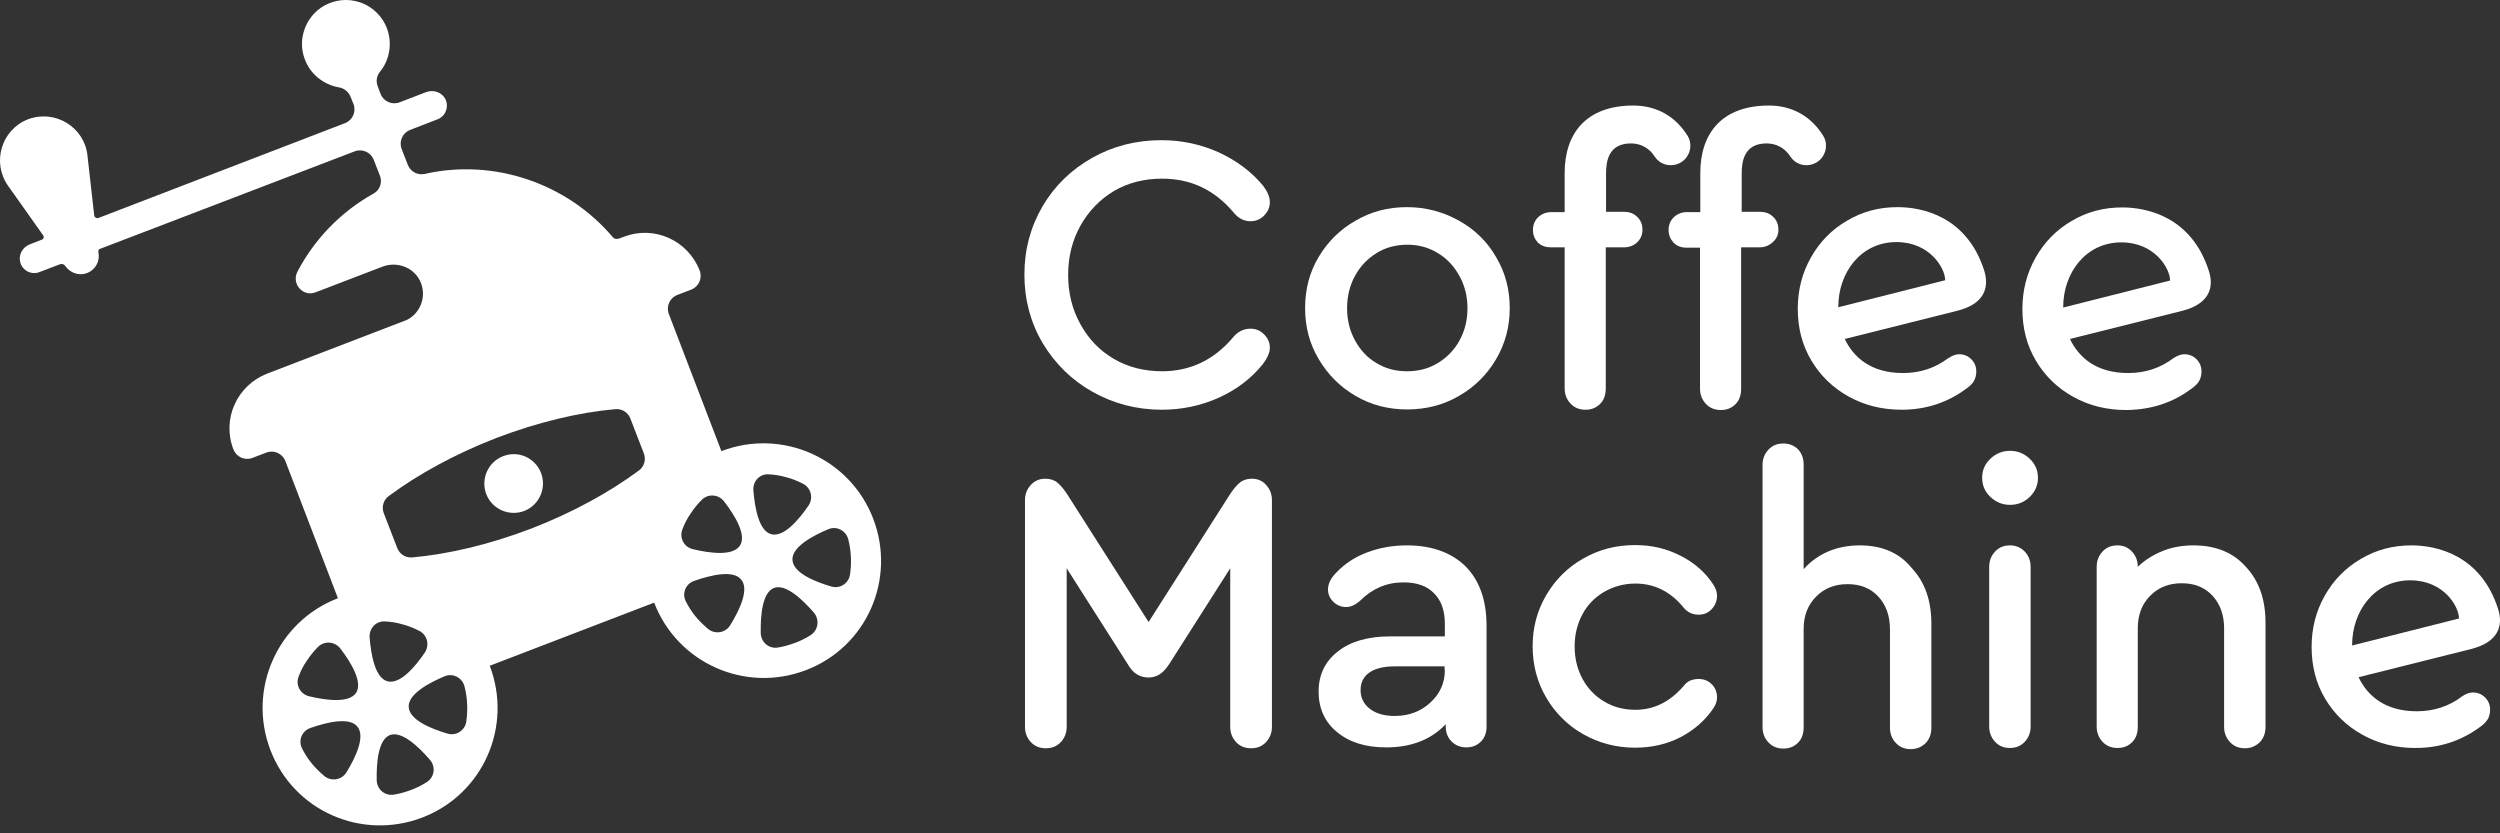 <?xml version="1.0" encoding="UTF-8"?> <svg xmlns="http://www.w3.org/2000/svg" width="174" height="58" viewBox="0 0 174 58" fill="none"><rect x="0" y="0" width="174" height="58" fill="#333333" stroke="none"/><path d="M59.16 40.002C59.058 40.615 58.445 41.003 57.852 40.819C56.667 40.472 55.195 39.859 55.154 38.959C55.114 38.081 56.524 37.304 57.648 36.834C58.22 36.589 58.874 36.916 59.037 37.529C59.139 37.917 59.201 38.326 59.221 38.755C59.242 39.184 59.221 39.593 59.16 40.002ZM56.442 44.191C56.095 44.416 55.727 44.6 55.338 44.743C54.95 44.886 54.541 45.008 54.133 45.07C53.52 45.172 52.968 44.702 52.947 44.068C52.927 42.842 53.05 41.248 53.867 40.921C54.684 40.615 55.849 41.718 56.646 42.638C57.055 43.128 56.953 43.844 56.442 44.191ZM53.499 33.013C53.908 33.033 54.317 33.095 54.725 33.217C55.134 33.319 55.522 33.483 55.89 33.667C56.442 33.953 56.626 34.648 56.279 35.179C55.584 36.201 54.541 37.406 53.683 37.182C52.825 36.957 52.539 35.383 52.437 34.157C52.375 33.483 52.886 32.972 53.499 33.013ZM50.822 43.517C50.495 44.048 49.78 44.171 49.289 43.782C48.983 43.517 48.676 43.231 48.411 42.904C48.145 42.577 47.92 42.229 47.736 41.861C47.45 41.31 47.716 40.635 48.309 40.431C49.474 40.022 51.027 39.654 51.578 40.329C52.171 41.003 51.476 42.454 50.822 43.517ZM47.491 36.855C47.634 36.466 47.818 36.099 48.063 35.751C48.288 35.404 48.554 35.077 48.84 34.791C49.289 34.341 50.005 34.402 50.393 34.893C51.149 35.874 51.987 37.243 51.497 37.979C51.006 38.714 49.433 38.51 48.227 38.224C47.614 38.081 47.266 37.447 47.491 36.855ZM44.467 32.747C42.423 34.259 39.869 35.669 36.967 36.793C34.065 37.897 31.225 38.571 28.691 38.796C28.241 38.837 27.812 38.571 27.648 38.142L26.708 35.71C26.545 35.281 26.688 34.791 27.056 34.525C29.099 33.013 31.654 31.603 34.556 30.479C37.457 29.375 40.298 28.701 42.832 28.476C43.282 28.435 43.711 28.701 43.874 29.13L44.814 31.562C44.978 31.991 44.835 32.481 44.467 32.747ZM32.451 50.24C32.349 50.853 31.735 51.241 31.143 51.057C29.958 50.71 28.486 50.097 28.445 49.198C28.404 48.319 29.815 47.542 30.939 47.072C31.511 46.827 32.165 47.154 32.328 47.767C32.43 48.156 32.492 48.564 32.512 48.993C32.532 49.422 32.512 49.831 32.451 50.24ZM29.712 54.429C29.365 54.654 28.997 54.838 28.609 54.981C28.221 55.124 27.812 55.247 27.403 55.308C26.79 55.41 26.238 54.94 26.218 54.307C26.198 53.08 26.32 51.486 27.137 51.16C27.955 50.853 29.12 51.956 29.917 52.876C30.346 53.367 30.244 54.082 29.712 54.429ZM26.79 43.251C27.199 43.271 27.608 43.333 28.016 43.455C28.425 43.557 28.813 43.721 29.181 43.905C29.733 44.191 29.917 44.886 29.569 45.417C28.875 46.439 27.832 47.645 26.974 47.42C26.116 47.195 25.83 45.621 25.727 44.395C25.666 43.741 26.177 43.21 26.79 43.251ZM24.113 53.755C23.786 54.286 23.071 54.409 22.58 54.02C22.274 53.755 21.967 53.469 21.702 53.142C21.436 52.815 21.211 52.467 21.027 52.099C20.741 51.548 21.007 50.873 21.599 50.669C22.764 50.26 24.317 49.892 24.869 50.567C25.441 51.241 24.767 52.692 24.113 53.755ZM20.782 47.093C20.925 46.705 21.109 46.337 21.354 45.989C21.579 45.642 21.845 45.315 22.131 45.029C22.58 44.579 23.296 44.641 23.684 45.131C24.44 46.112 25.258 47.481 24.787 48.217C24.297 48.953 22.724 48.748 21.518 48.462C20.905 48.319 20.557 47.685 20.782 47.093ZM60.774 36.099C59.16 31.889 54.439 29.784 50.209 31.398L46.551 21.855C46.347 21.324 46.612 20.731 47.144 20.527L48.104 20.159C48.636 19.955 48.901 19.362 48.697 18.831C47.88 16.726 45.529 15.663 43.425 16.481L43.077 16.603C42.914 16.665 42.73 16.624 42.628 16.481C39.48 12.782 34.413 11.004 29.549 12.107C29.058 12.21 28.568 11.944 28.384 11.474L27.955 10.37C27.751 9.839 28.016 9.246 28.548 9.042L30.448 8.306C31 8.102 31.265 7.448 31 6.896C30.755 6.426 30.182 6.222 29.672 6.406L27.812 7.121C27.281 7.325 26.688 7.06 26.484 6.528L26.279 5.977C26.157 5.65 26.218 5.282 26.443 4.996C27.117 4.178 27.321 3.034 26.933 1.971C26.3 0.337 24.46 -0.44 22.846 0.255C21.375 0.888 20.639 2.625 21.211 4.117C21.599 5.18 22.54 5.895 23.582 6.079C23.95 6.14 24.256 6.385 24.399 6.733L24.604 7.244C24.808 7.775 24.542 8.368 24.011 8.572L6.845 15.173C6.723 15.214 6.579 15.132 6.559 15.009L6.089 10.84C5.885 8.838 3.821 7.591 1.941 8.306C0.101 9.022 -0.593 11.31 0.571 12.945L3.003 16.378C3.085 16.481 3.044 16.644 2.901 16.685L2.063 17.012C1.573 17.196 1.266 17.748 1.409 18.258C1.573 18.851 2.206 19.158 2.758 18.933L4.148 18.401C4.291 18.34 4.454 18.381 4.536 18.504C4.822 18.912 5.292 19.137 5.782 19.076C6.477 18.974 6.947 18.34 6.866 17.686L6.845 17.523C6.825 17.421 6.886 17.339 6.968 17.318L24.685 10.534C25.217 10.329 25.809 10.595 26.014 11.127L26.443 12.23C26.627 12.7 26.443 13.231 25.993 13.476C23.684 14.764 21.865 16.685 20.7 18.912C20.271 19.75 21.089 20.69 21.967 20.343L26.606 18.565C27.608 18.177 28.752 18.585 29.222 19.525C29.733 20.547 29.304 21.773 28.323 22.264L18.596 26.003C16.491 26.821 15.428 29.171 16.245 31.276C16.45 31.807 17.042 32.073 17.574 31.868L18.534 31.501C19.066 31.296 19.658 31.562 19.863 32.093L23.52 41.637C19.311 43.251 17.206 47.972 18.82 52.202C20.435 56.432 25.155 58.516 29.385 56.902C33.616 55.288 35.7 50.567 34.086 46.337L45.529 41.943C47.144 46.153 51.864 48.258 56.094 46.643C60.325 45.029 62.389 40.308 60.774 36.099Z" fill="white"></path><path d="M35.025 31.746C33.963 32.154 33.452 33.34 33.84 34.382C34.249 35.445 35.434 35.956 36.476 35.567C37.539 35.159 38.05 33.973 37.662 32.931C37.253 31.868 36.088 31.337 35.025 31.746Z" fill="white"></path><path d="M76.039 27.27C77.49 28.088 79.105 28.517 80.862 28.517C82.272 28.517 83.6 28.231 84.827 27.679C86.053 27.127 87.075 26.351 87.892 25.349C88.219 24.9 88.382 24.532 88.382 24.205C88.382 23.837 88.239 23.531 87.974 23.265C87.708 22.999 87.401 22.877 87.034 22.877C86.584 22.877 86.175 23.061 85.848 23.449C84.52 25.043 82.844 25.84 80.883 25.84C79.636 25.84 78.512 25.554 77.531 24.982C76.55 24.41 75.774 23.613 75.201 22.57C74.629 21.549 74.343 20.404 74.343 19.137C74.343 17.87 74.629 16.726 75.201 15.704C75.774 14.682 76.55 13.885 77.531 13.293C78.512 12.72 79.636 12.434 80.883 12.434C82.906 12.434 84.561 13.231 85.889 14.825C86.216 15.213 86.605 15.397 87.034 15.397C87.401 15.397 87.708 15.275 87.974 15.009C88.239 14.743 88.382 14.437 88.382 14.069C88.382 13.722 88.219 13.334 87.912 12.925C87.095 11.944 86.053 11.167 84.806 10.595C83.56 10.043 82.252 9.757 80.842 9.757C79.084 9.757 77.47 10.166 76.019 10.983C74.568 11.801 73.403 12.925 72.565 14.355C71.728 15.786 71.298 17.359 71.298 19.117C71.298 20.854 71.728 22.448 72.565 23.878C73.444 25.329 74.588 26.453 76.039 27.27Z" fill="white"></path><path d="M101.584 23.694C101.216 24.369 100.705 24.88 100.072 25.268C99.438 25.656 98.723 25.84 97.926 25.84C97.129 25.84 96.434 25.656 95.8 25.268C95.167 24.9 94.677 24.369 94.309 23.694C93.941 23.02 93.757 22.284 93.757 21.446C93.757 20.629 93.941 19.873 94.309 19.198C94.677 18.524 95.188 17.993 95.821 17.605C96.454 17.216 97.17 17.032 97.967 17.032C98.764 17.032 99.459 17.237 100.092 17.625C100.725 18.013 101.216 18.544 101.584 19.219C101.952 19.893 102.136 20.629 102.136 21.467C102.136 22.284 101.952 23.02 101.584 23.694ZM101.543 15.357C100.439 14.743 99.234 14.417 97.926 14.417C96.618 14.417 95.433 14.723 94.35 15.357C93.266 15.97 92.408 16.828 91.775 17.891C91.141 18.953 90.835 20.139 90.835 21.446C90.835 22.734 91.141 23.919 91.775 24.982C92.408 26.065 93.266 26.923 94.35 27.557C95.433 28.19 96.638 28.497 97.926 28.497C99.254 28.497 100.46 28.19 101.543 27.557C102.646 26.923 103.505 26.065 104.138 24.982C104.772 23.899 105.078 22.713 105.078 21.446C105.078 20.159 104.772 18.974 104.138 17.911C103.525 16.828 102.646 15.97 101.543 15.357Z" fill="white"></path><path d="M107.96 17.216H108.9V27.025C108.9 27.454 109.043 27.802 109.308 28.088C109.574 28.374 109.921 28.517 110.351 28.517C110.78 28.517 111.107 28.374 111.372 28.108C111.638 27.843 111.761 27.475 111.761 27.046V17.216H113.028C113.395 17.216 113.702 17.094 113.947 16.869C114.192 16.624 114.315 16.337 114.315 15.99C114.315 15.622 114.192 15.316 113.947 15.091C113.702 14.846 113.395 14.743 113.028 14.743H111.781V12.087C111.781 11.229 111.945 9.982 113.518 9.982C114.172 9.982 114.785 10.289 115.173 10.902C115.5 11.412 116.134 11.617 116.706 11.433C117.544 11.167 117.912 10.166 117.442 9.43C116.645 8.163 115.378 7.346 113.682 7.346C110.391 7.346 108.9 9.287 108.9 12.046V14.764H107.96C107.612 14.764 107.306 14.887 107.06 15.111C106.815 15.357 106.693 15.643 106.693 16.011C106.693 16.358 106.815 16.644 107.04 16.889C107.285 17.114 107.592 17.216 107.96 17.216Z" fill="white"></path><path d="M123.777 15.99C123.777 15.622 123.654 15.316 123.409 15.091C123.164 14.846 122.857 14.743 122.489 14.743H121.222V12.087C121.222 11.229 121.386 9.982 122.959 9.982C123.613 9.982 124.226 10.289 124.615 10.902C124.942 11.412 125.575 11.617 126.147 11.433C126.985 11.167 127.353 10.166 126.883 9.43C126.086 8.163 124.819 7.346 123.123 7.346C119.833 7.346 118.341 9.287 118.341 12.046V14.764H117.401C117.054 14.764 116.747 14.887 116.502 15.111C116.257 15.357 116.134 15.643 116.134 16.011C116.134 16.358 116.257 16.644 116.481 16.889C116.727 17.134 117.013 17.237 117.381 17.237H118.321V27.046C118.321 27.475 118.464 27.822 118.729 28.108C118.995 28.394 119.342 28.537 119.772 28.537C120.201 28.537 120.528 28.394 120.793 28.129C121.059 27.863 121.182 27.495 121.182 27.066V17.216H122.449C122.816 17.216 123.123 17.094 123.368 16.869C123.654 16.624 123.777 16.337 123.777 15.99Z" fill="white"></path><path d="M87.136 33.319C86.809 33.319 86.523 33.401 86.298 33.585C86.073 33.769 85.808 34.075 85.542 34.505L79.943 43.292L74.343 34.505C74.078 34.075 73.812 33.769 73.587 33.585C73.362 33.401 73.076 33.319 72.749 33.319C72.341 33.319 72.014 33.462 71.748 33.748C71.482 34.035 71.339 34.382 71.339 34.811V50.587C71.339 51.016 71.482 51.364 71.748 51.65C72.014 51.936 72.361 52.079 72.79 52.079C73.219 52.079 73.567 51.936 73.832 51.65C74.098 51.364 74.241 51.016 74.241 50.587V39.552L78.471 46.194C78.676 46.541 78.88 46.786 79.125 46.929C79.35 47.072 79.616 47.154 79.943 47.154C80.229 47.154 80.494 47.072 80.719 46.929C80.944 46.786 81.169 46.541 81.394 46.194L85.624 39.552V50.587C85.624 51.016 85.767 51.364 86.032 51.65C86.298 51.936 86.645 52.079 87.075 52.079C87.504 52.079 87.851 51.936 88.117 51.65C88.382 51.364 88.526 51.016 88.526 50.587V34.811C88.526 34.382 88.382 34.035 88.117 33.748C87.872 33.462 87.524 33.319 87.136 33.319Z" fill="white"></path><path d="M100.562 46.643C100.562 47.542 100.215 48.298 99.54 48.912C98.866 49.525 98.049 49.831 97.068 49.831C96.352 49.831 95.78 49.668 95.351 49.341C94.922 49.014 94.697 48.585 94.697 48.033C94.697 47.502 94.901 47.093 95.31 46.807C95.719 46.521 96.312 46.378 97.088 46.378H100.542V46.643H100.562ZM97.926 37.958C96.945 37.958 96.005 38.122 95.147 38.449C94.288 38.776 93.573 39.246 93.001 39.859C92.613 40.247 92.429 40.635 92.429 41.044C92.429 41.35 92.551 41.637 92.797 41.882C93.042 42.127 93.348 42.25 93.696 42.25C94.002 42.25 94.329 42.107 94.677 41.8C95.515 40.962 96.516 40.533 97.681 40.533C98.6 40.533 99.316 40.778 99.806 41.289C100.317 41.8 100.562 42.495 100.562 43.414V44.293H96.741C95.228 44.293 94.002 44.641 93.124 45.335C92.225 46.03 91.775 46.97 91.775 48.135C91.775 49.3 92.204 50.26 93.062 50.955C93.921 51.67 95.065 52.018 96.475 52.018C98.212 52.018 99.602 51.486 100.623 50.403V50.567C100.623 50.996 100.766 51.343 101.032 51.609C101.298 51.875 101.645 52.018 102.054 52.018C102.483 52.018 102.81 51.875 103.076 51.609C103.341 51.343 103.464 50.996 103.464 50.567V43.557C103.464 41.78 102.974 40.39 101.993 39.409C101.032 38.469 99.663 37.958 97.926 37.958Z" fill="white"></path><path d="M111.659 41.187C112.313 40.819 113.028 40.615 113.825 40.615C115.153 40.615 116.297 41.187 117.197 42.311C117.462 42.617 117.789 42.781 118.218 42.781C118.586 42.781 118.893 42.658 119.138 42.393C119.383 42.127 119.506 41.821 119.506 41.453C119.506 41.207 119.424 40.962 119.24 40.676C118.709 39.859 117.953 39.184 116.992 38.694C116.011 38.183 114.969 37.938 113.804 37.938C112.476 37.938 111.291 38.244 110.187 38.878C109.104 39.491 108.246 40.349 107.612 41.432C106.979 42.515 106.672 43.7 106.672 44.968C106.672 46.275 106.979 47.461 107.612 48.544C108.246 49.627 109.104 50.485 110.187 51.098C111.27 51.711 112.476 52.038 113.804 52.038C114.969 52.038 116.032 51.793 116.972 51.303C117.912 50.812 118.688 50.138 119.261 49.279C119.424 49.034 119.506 48.789 119.506 48.544C119.506 48.176 119.383 47.869 119.138 47.624C118.893 47.379 118.586 47.256 118.218 47.256C118.014 47.256 117.83 47.297 117.667 47.358C117.503 47.42 117.34 47.542 117.197 47.726C116.236 48.85 115.112 49.402 113.825 49.402C113.028 49.402 112.292 49.218 111.659 48.83C111.025 48.462 110.514 47.931 110.146 47.256C109.779 46.582 109.595 45.826 109.595 44.988C109.595 44.171 109.779 43.414 110.146 42.74C110.494 42.086 111.005 41.575 111.659 41.187Z" fill="white"></path><path d="M129.437 37.958C128.64 37.958 127.905 38.101 127.23 38.387C126.576 38.673 126.004 39.082 125.534 39.614V32.339C125.534 31.889 125.391 31.541 125.146 31.276C124.88 31.01 124.533 30.867 124.124 30.867C123.695 30.867 123.347 31.01 123.082 31.296C122.816 31.582 122.673 31.93 122.673 32.359V50.608C122.673 51.037 122.816 51.384 123.082 51.67C123.347 51.956 123.695 52.1 124.124 52.1C124.553 52.1 124.88 51.956 125.146 51.691C125.411 51.425 125.534 51.057 125.534 50.628V43.782C125.534 42.863 125.82 42.107 126.392 41.534C126.965 40.942 127.7 40.656 128.599 40.656C129.478 40.656 130.193 40.942 130.725 41.514C131.256 42.086 131.542 42.842 131.542 43.803V50.649C131.542 51.078 131.685 51.425 131.951 51.711C132.216 51.997 132.564 52.14 132.993 52.14C133.402 52.14 133.729 51.997 134.015 51.732C134.28 51.466 134.423 51.098 134.423 50.669V43.414C134.423 41.8 133.974 40.513 133.054 39.532C132.176 38.449 130.949 37.958 129.437 37.958Z" fill="white"></path><path d="M139.9 31.378C139.369 31.378 138.919 31.562 138.531 31.93C138.143 32.298 137.959 32.727 137.959 33.258C137.959 33.769 138.143 34.218 138.531 34.586C138.919 34.954 139.369 35.138 139.9 35.138C140.432 35.138 140.881 34.954 141.27 34.586C141.637 34.218 141.842 33.789 141.842 33.258C141.842 32.747 141.658 32.298 141.27 31.93C140.881 31.562 140.432 31.378 139.9 31.378Z" fill="white"></path><path d="M139.9 37.958C139.471 37.958 139.124 38.101 138.858 38.387C138.593 38.673 138.449 39.021 138.449 39.45V50.567C138.449 50.996 138.593 51.343 138.858 51.63C139.124 51.916 139.471 52.059 139.88 52.059C140.309 52.059 140.656 51.916 140.922 51.63C141.188 51.343 141.331 50.996 141.331 50.567V39.45C141.331 39.021 141.188 38.673 140.922 38.387C140.636 38.101 140.309 37.958 139.9 37.958Z" fill="white"></path><path d="M152.673 37.958C151.896 37.958 151.181 38.081 150.527 38.346C149.873 38.612 149.301 38.959 148.79 39.45C148.79 39.021 148.647 38.673 148.381 38.387C148.116 38.101 147.789 37.958 147.38 37.958C146.951 37.958 146.603 38.101 146.338 38.387C146.072 38.673 145.929 39.021 145.929 39.45V50.567C145.929 50.996 146.072 51.343 146.338 51.63C146.603 51.916 146.951 52.059 147.38 52.059C147.809 52.059 148.136 51.916 148.402 51.65C148.667 51.384 148.79 51.016 148.79 50.587V43.721C148.79 42.801 149.076 42.045 149.648 41.473C150.22 40.88 150.956 40.594 151.855 40.594C152.734 40.594 153.449 40.88 153.981 41.453C154.512 42.025 154.798 42.781 154.798 43.721V50.587C154.798 51.016 154.941 51.364 155.207 51.65C155.472 51.936 155.82 52.079 156.249 52.079C156.658 52.079 156.985 51.936 157.271 51.67C157.536 51.405 157.679 51.037 157.679 50.608V43.353C157.679 41.718 157.23 40.431 156.31 39.45C155.431 38.449 154.205 37.958 152.673 37.958Z" fill="white"></path><path d="M127.946 21.385C127.946 21.365 127.946 21.365 127.946 21.344C127.946 18.994 129.499 16.848 131.992 16.848C134.321 16.848 135.384 18.667 135.384 19.505L127.946 21.385ZM138.102 18.831C136.896 15.07 133.811 14.417 132.074 14.417C130.786 14.417 129.621 14.723 128.559 15.357C127.496 15.97 126.658 16.828 126.045 17.911C125.432 18.994 125.125 20.179 125.125 21.487C125.125 22.816 125.432 24.021 126.066 25.084C126.699 26.146 127.557 26.984 128.661 27.597C129.764 28.21 130.99 28.517 132.36 28.517C134.035 28.517 135.527 28.027 136.835 27.066C137.101 26.882 137.285 26.698 137.387 26.514C137.489 26.33 137.55 26.106 137.55 25.86C137.55 25.513 137.428 25.227 137.203 25.002C136.978 24.777 136.692 24.655 136.345 24.655C136.12 24.655 135.875 24.757 135.609 24.92C134.689 25.615 133.647 25.963 132.441 25.963C130.234 25.963 129.008 24.88 128.395 23.592C129.867 23.224 134.689 22.018 136.222 21.63C138.102 21.16 138.47 20.036 138.102 18.831Z" fill="white"></path><path d="M143.599 21.365C143.599 19.015 145.152 16.869 147.645 16.869C149.975 16.869 151.038 18.688 151.038 19.525L143.599 21.405C143.599 21.385 143.599 21.365 143.599 21.365ZM152.509 27.066C152.775 26.882 152.959 26.698 153.061 26.514C153.163 26.33 153.224 26.106 153.224 25.86C153.224 25.513 153.102 25.227 152.877 25.002C152.652 24.777 152.366 24.655 152.018 24.655C151.794 24.655 151.548 24.757 151.283 24.92C150.363 25.615 149.321 25.963 148.115 25.963C145.908 25.963 144.682 24.88 144.069 23.592C145.54 23.224 150.363 22.019 151.896 21.63C153.735 21.16 154.123 20.036 153.735 18.851C152.529 15.091 149.444 14.437 147.707 14.437C146.419 14.437 145.254 14.743 144.192 15.377C143.129 15.99 142.291 16.848 141.678 17.931C141.065 19.015 140.759 20.2 140.759 21.508C140.759 22.836 141.065 24.042 141.699 25.104C142.332 26.167 143.19 27.005 144.294 27.618C145.397 28.231 146.624 28.538 147.993 28.538C149.73 28.517 151.221 28.027 152.509 27.066Z" fill="white"></path><path d="M163.708 44.927C163.708 44.906 163.708 44.906 163.708 44.886C163.708 42.536 165.261 40.39 167.754 40.39C170.084 40.39 171.146 42.209 171.146 43.047L163.708 44.927ZM173.864 42.372C172.659 38.612 169.573 37.958 167.836 37.958C166.548 37.958 165.383 38.265 164.321 38.898C163.258 39.511 162.42 40.37 161.807 41.453C161.194 42.536 160.888 43.721 160.888 45.029C160.888 46.357 161.194 47.563 161.828 48.626C162.461 49.688 163.32 50.526 164.423 51.139C165.527 51.752 166.753 52.059 168.122 52.059C169.798 52.059 171.289 51.568 172.597 50.608C172.863 50.424 173.026 50.24 173.149 50.056C173.251 49.872 173.312 49.647 173.312 49.402C173.312 49.055 173.19 48.769 172.965 48.544C172.74 48.319 172.454 48.196 172.107 48.196C171.882 48.196 171.637 48.278 171.371 48.462C170.451 49.157 169.409 49.504 168.204 49.504C165.997 49.504 164.77 48.421 164.157 47.134C165.629 46.766 170.451 45.56 171.984 45.172C173.864 44.702 174.252 43.578 173.864 42.372Z" fill="white"></path></svg> 
